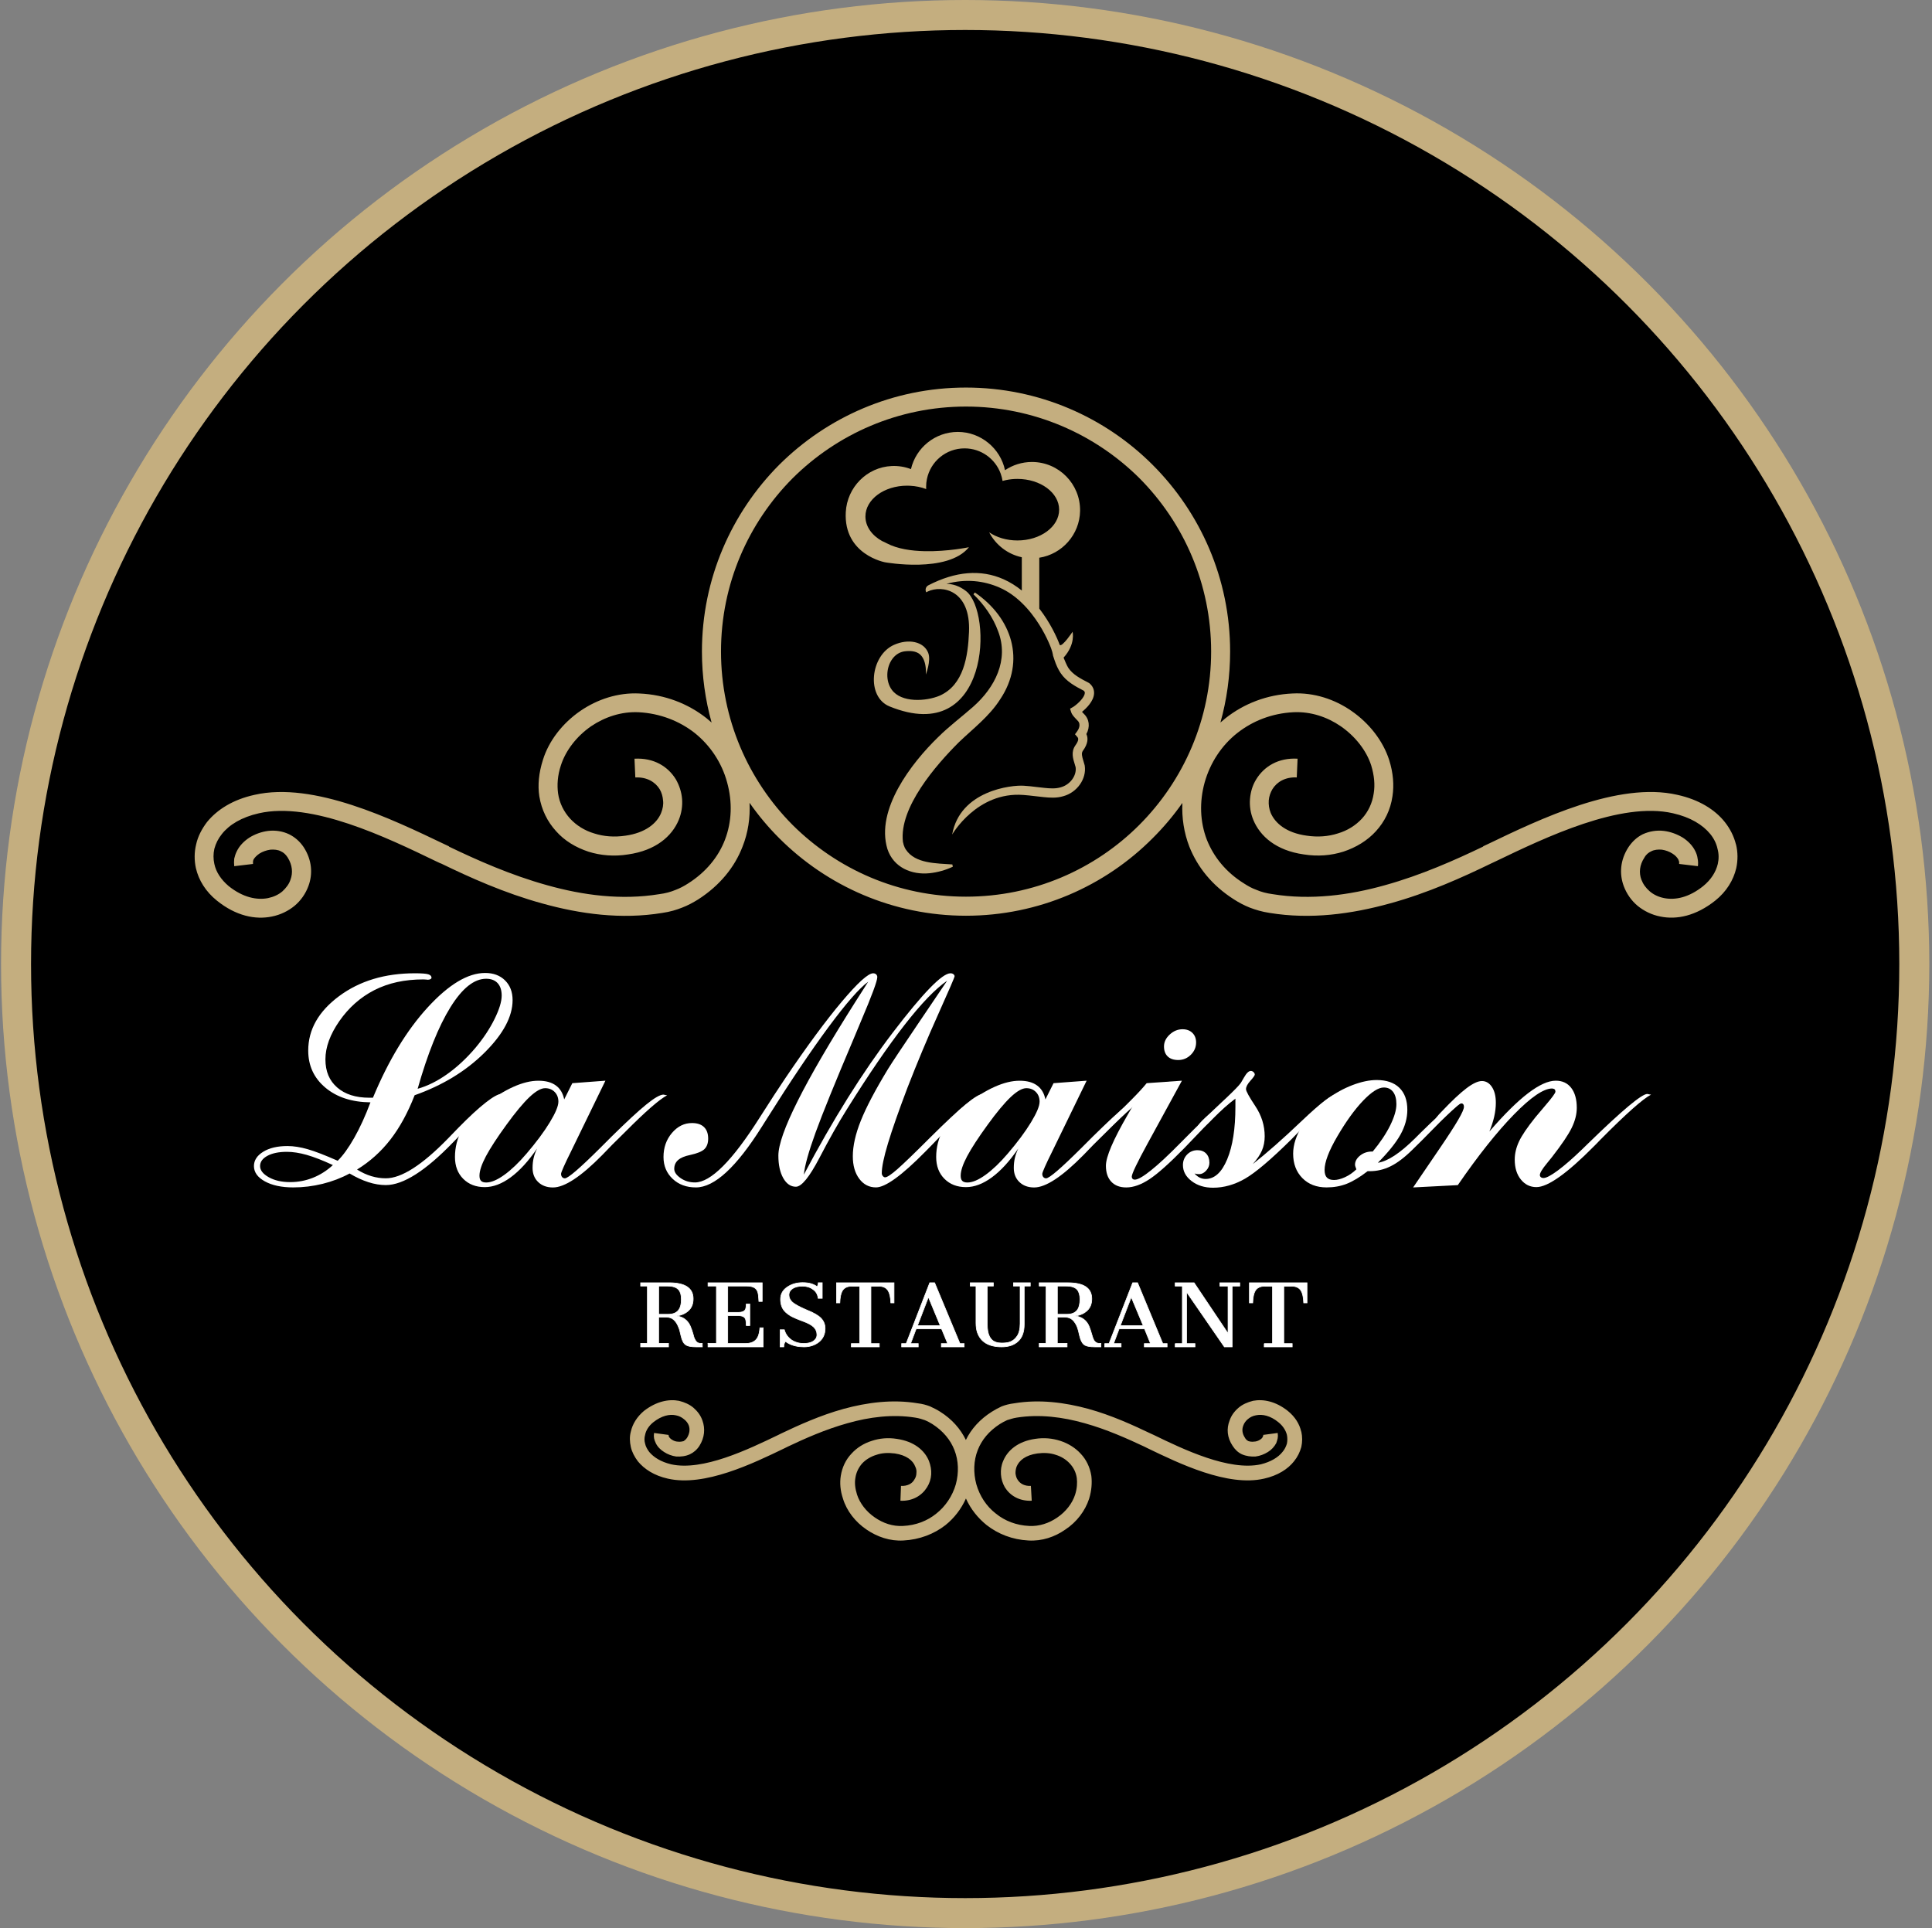 <?xml version="1.0" encoding="UTF-8"?>
<svg id="Layer_2" data-name="Layer 2" xmlns="http://www.w3.org/2000/svg" xmlns:xlink="http://www.w3.org/1999/xlink" viewBox="0 0 1159.52 1157.26">
  <rect x="0" y="0" width="1159.52" height="1157.26" fill="#808080" stroke="none"/>
  <defs>
    <style>
      .cls-1, .cls-2 {
        fill: none;
      }

      .cls-3 {
        clip-path: url(#clippath);
      }

      .cls-4 {
        fill: #fff;
      }

      .cls-5 {
        fill: #c4ae7f;
      }

      .cls-2 {
        stroke: #fff;
        stroke-width: .38px;
      }

      .cls-2, .cls-6 {
        stroke-miterlimit: 10;
      }

      .cls-6 {
        stroke: #c4ae7f;
        stroke-width: 18px;
      }
    </style>
    <clipPath id="clippath">
      <rect class="cls-1" y="165.8" width="1159.52" height="825.65"/>
    </clipPath>
  </defs>
  <g id="Layer_1-2" data-name="Layer 1">
    <circle class="cls-6" cx="579.26" cy="578.63" r="569.63"/>
    <g class="cls-3">
      <path class="cls-4" d="M223.82,658.87c9.33-22.45,20.31-40.54,32.92-54.28,12.61-13.74,24.08-20.61,34.41-20.61,4.97,0,8.95,1.49,11.97,4.47,3.01,2.98,4.52,6.92,4.52,11.82,0,9.87-5.6,20.36-16.78,31.48-11.19,11.12-25.19,19.66-42.01,25.62-4.1,10.53-8.95,19.4-14.55,26.62-5.6,7.22-12.26,13.21-20.01,17.98,2.85,1.79,5.71,3.11,8.59,3.97,2.88,.86,5.78,1.29,8.69,1.29,9.4,0,21.88-8.01,37.44-24.03,2.65-2.78,4.7-4.9,6.16-6.36,6.36-6.49,11.77-11.49,16.24-15,4.47-3.51,7.63-5.26,9.48-5.26,.59,0,1.06,.02,1.39,.05,.33,.04,.66,.08,1,.15-3.91,2.12-11.32,8.67-22.25,19.66-2.12,2.18-3.77,3.84-4.97,4.96-.93,1-2.32,2.42-4.17,4.27-16.48,17.08-29.93,25.62-40.32,25.62-3.38,0-6.87-.58-10.48-1.74-3.61-1.16-7.37-2.9-11.27-5.21-5.03,2.72-10.44,4.78-16.24,6.21-5.79,1.42-11.64,2.14-17.53,2.14-7.02,0-12.71-1.21-17.08-3.62-4.37-2.42-6.56-5.48-6.56-9.19,0-3.44,1.85-6.3,5.56-8.59,3.71-2.29,8.57-3.43,14.6-3.43,3.64,0,7.66,.63,12.07,1.89,4.4,1.26,10.41,3.58,18.03,6.95,3.18-3.11,6.49-7.7,9.93-13.76,3.44-6.06,6.69-13.16,9.73-21.3-11.19-.13-20.21-3.08-27.06-8.84s-10.28-13.17-10.28-22.25c0-12.58,6.16-23.45,18.47-32.62,12.32-9.17,27.51-13.76,45.58-13.76,3.97,0,6.62,.2,7.95,.6,1.32,.4,1.99,1.09,1.99,2.08,0,.33-.22,.61-.65,.85-.43,.23-.94,.35-1.54,.35-.07,0-.38-.03-.94-.1-.56-.07-1.14-.1-1.74-.1-5.63,0-10.88,.53-15.74,1.59-4.87,1.06-9.45,2.68-13.76,4.87-8.34,4.3-15.31,10.48-20.91,18.52-5.59,8.04-8.39,15.71-8.39,22.99s2.35,12.78,7.05,16.88c4.7,4.1,11.12,6.16,19.27,6.16h2.18Zm-24.03,40.42c-6.16-2.85-11.39-4.88-15.69-6.11-4.31-1.22-8.28-1.84-11.92-1.84-4.84,0-8.72,.8-11.67,2.38-2.95,1.59-4.42,3.64-4.42,6.16s1.74,4.75,5.21,6.7c3.48,1.96,7.76,2.93,12.86,2.93,4.77,0,9.33-.88,13.71-2.63,4.37-1.75,8.34-4.29,11.92-7.6m50.85-45.78c5.89-1.66,11.8-4.58,17.73-8.79,5.92-4.2,11.57-9.45,16.93-15.74,4.77-5.69,8.59-11.45,11.47-17.28,2.88-5.82,4.32-10.53,4.32-14.1,0-3.25-.81-5.74-2.43-7.5-1.62-1.75-3.92-2.63-6.9-2.63-7.22,0-14.37,5.71-21.45,17.13-7.08,11.42-13.64,27.73-19.66,48.91"/>
      <path class="cls-4" d="M338.62,659.86l4.87-9.73,19.86-1.49-20.86,42.9c-1.72,3.44-3.11,6.35-4.17,8.74-1.06,2.38-1.59,3.81-1.59,4.27,0,.8,.21,1.44,.64,1.94,.43,.5,.98,.75,1.64,.75,1.92,0,8.9-5.99,20.96-17.98,3.04-2.98,5.39-5.33,7.05-7.05,9.14-9,16.12-15.46,20.95-19.36,4.83-3.91,8.24-5.86,10.23-5.86,.13,0,.63,.1,1.49,.3,.33,.07,.56,.1,.7,.1-4.7,2.52-13.04,9.8-25.03,21.85-3.38,3.38-6.02,5.99-7.94,7.85-1.39,1.46-3.38,3.51-5.96,6.16-12.78,12.98-22.65,19.47-29.6,19.47-3.64,0-6.59-1.08-8.84-3.23-2.25-2.15-3.38-4.98-3.38-8.49,0-2.12,.21-4.1,.64-5.96,.43-1.85,1.11-3.74,2.04-5.66-5.23,7.62-10.51,13.38-15.84,17.28-5.33,3.91-10.51,5.86-15.54,5.86-5.3,0-9.6-1.66-12.91-4.97-3.31-3.31-4.97-7.68-4.97-13.11,0-5.96,1.45-11.51,4.37-16.63,2.91-5.13,7.41-10.08,13.51-14.85,6.09-4.7,11.85-8.26,17.28-10.68,5.43-2.42,10.39-3.62,14.9-3.62s7.86,.94,10.48,2.83c2.61,1.89,4.28,4.69,5.02,8.39m-3.48,1.39c0-2.38-.74-4.34-2.23-5.86-1.49-1.52-3.4-2.28-5.71-2.28-2.52,0-5.66,1.79-9.44,5.36-3.77,3.58-8.38,9.11-13.8,16.59-5.63,7.75-9.73,14.05-12.32,18.92-2.58,4.87-3.87,8.76-3.87,11.67,0,1.39,.31,2.42,.94,3.08,.63,.66,1.67,.99,3.13,.99,2.98,0,6.59-1.52,10.82-4.57,4.24-3.05,8.67-7.28,13.31-12.71,5.89-6.88,10.56-13.16,14-18.82,3.44-5.66,5.16-9.78,5.16-12.36"/>
      <path class="cls-4" d="M521.06,589.25c-5.3,3.84-13.26,12.95-23.89,27.31-10.62,14.37-22.89,32.61-36.79,54.72-.67,1.13-1.69,2.75-3.08,4.87-15.3,24.37-28.5,36.55-39.63,36.55-5.7,0-10.36-1.72-14-5.17-3.64-3.44-5.46-7.81-5.46-13.11,0-5.63,1.69-10.43,5.06-14.4,3.38-3.97,7.38-5.96,12.02-5.96,3.18,0,5.59,.81,7.25,2.43,1.66,1.63,2.48,3.92,2.48,6.9,0,2.72-.73,4.8-2.19,6.26s-4.34,2.65-8.64,3.58c-3.25,.66-5.64,1.67-7.2,3.03-1.55,1.36-2.33,3.13-2.33,5.31,0,1.92,1.26,3.76,3.77,5.51,2.51,1.76,5.39,2.63,8.64,2.63,9.47,0,22.45-13.01,38.93-39.03,6.36-10,11.49-17.88,15.39-23.64,12.98-19.2,24.25-34.48,33.82-45.83,9.57-11.35,15.84-17.03,18.82-17.03,.73,0,1.32,.22,1.79,.64,.46,.43,.7,.98,.7,1.64,0,2.32-3.25,11.09-9.73,26.32-1.85,4.37-3.28,7.78-4.27,10.23-11.19,26.35-18.87,45.27-23.04,56.76-4.17,11.49-6.52,19.91-7.05,25.27,17.48-33.1,35.27-61.52,53.38-85.26,18.11-23.74,29.65-35.6,34.61-35.6,.73,0,1.32,.18,1.79,.55,.46,.37,.7,.78,.7,1.24,0,.6-3.28,8.19-9.83,22.79-6.56,14.6-12.71,29.32-18.47,44.15-5.3,13.97-9.19,25.08-11.67,33.32-2.48,8.24-3.73,14.22-3.73,17.93,0,.66,.22,1.24,.65,1.74,.43,.5,.88,.74,1.34,.74,1.19,0,3.64-1.62,7.35-4.87,3.71-3.25,10.33-9.63,19.86-19.17,9.2-9.14,16.29-15.76,21.25-19.86,4.97-4.1,8.41-6.16,10.33-6.16,.13,0,.63,.1,1.49,.3,.33,.07,.56,.1,.69,.1-4.9,2.58-13.87,10.59-26.91,24.03-4.11,4.31-7.32,7.62-9.63,9.93l-.4,.4c-14.04,14.24-23.87,21.35-29.5,21.35-4.11,0-7.45-1.72-10.03-5.17-2.58-3.44-3.87-7.94-3.87-13.51,0-6.22,1.6-13.36,4.82-21.4,3.21-8.04,8.66-18.39,16.34-31.04,2.45-3.97,8.48-13.04,18.07-27.21,7.22-10.66,13.01-19.23,17.38-25.72-7.09,4.9-15.63,13.77-25.62,26.62-10,12.84-21.45,29.59-34.36,50.25-5.16,8.21-10.73,18.04-16.68,29.5-6.03,11.52-10.73,17.28-14.1,17.28-3.11,0-5.64-1.72-7.6-5.17-1.95-3.44-2.93-7.94-2.93-13.51,0-12.91,15.52-43.86,46.58-92.86l7.35-11.52Z"/>
      <path class="cls-4" d="M627.43,659.86l4.87-9.73,19.86-1.49-20.86,42.9c-1.72,3.44-3.11,6.35-4.17,8.74-1.06,2.38-1.59,3.81-1.59,4.27,0,.8,.21,1.44,.64,1.94,.43,.5,.98,.75,1.64,.75,1.92,0,8.9-5.99,20.96-17.98,3.04-2.98,5.39-5.33,7.05-7.05,9.14-9,16.12-15.46,20.95-19.36,4.83-3.91,8.24-5.86,10.23-5.86,.13,0,.63,.1,1.49,.3,.33,.07,.56,.1,.7,.1-4.7,2.52-13.05,9.8-25.03,21.85-3.38,3.38-6.02,5.99-7.94,7.85-1.39,1.46-3.38,3.51-5.96,6.16-12.78,12.98-22.65,19.47-29.6,19.47-3.64,0-6.59-1.08-8.84-3.23-2.25-2.15-3.38-4.98-3.38-8.49,0-2.12,.21-4.1,.64-5.96,.43-1.85,1.11-3.74,2.04-5.66-5.23,7.62-10.51,13.38-15.84,17.28-5.33,3.91-10.51,5.86-15.54,5.86-5.3,0-9.6-1.66-12.91-4.97-3.31-3.31-4.97-7.68-4.97-13.11,0-5.96,1.45-11.51,4.37-16.63,2.91-5.13,7.41-10.08,13.51-14.85,6.09-4.7,11.85-8.26,17.28-10.68,5.43-2.42,10.39-3.62,14.9-3.62s7.86,.94,10.48,2.83c2.61,1.89,4.28,4.69,5.01,8.39m-3.48,1.39c0-2.38-.74-4.34-2.23-5.86-1.49-1.52-3.4-2.28-5.71-2.28-2.52,0-5.66,1.79-9.44,5.36-3.77,3.58-8.38,9.11-13.8,16.59-5.63,7.75-9.73,14.05-12.32,18.92-2.58,4.87-3.87,8.76-3.87,11.67,0,1.39,.31,2.42,.94,3.08,.63,.66,1.67,.99,3.13,.99,2.98,0,6.59-1.52,10.82-4.57,4.24-3.05,8.67-7.28,13.31-12.71,5.89-6.88,10.56-13.16,14-18.82,3.44-5.66,5.16-9.78,5.16-12.36"/>
      <path class="cls-4" d="M680.06,663.53l-6.06,5.86c-.93,.86-2.12,2.02-3.58,3.48-2.85,2.85-4.57,4.27-5.16,4.27s-1.06-.08-1.39-.25c-.33-.17-.5-.41-.5-.75,0-.79,1.26-2.28,3.77-4.47,1.79-1.66,3.25-3.01,4.37-4.07l6.55-6.55c.2-.2,.56-.56,1.09-1.09,3.77-3.77,6.78-7.05,9.04-9.83l21.15-1.49-20.56,37.64c-3.11,5.69-5.48,10.23-7.1,13.61-1.62,3.38-2.44,5.5-2.44,6.36,0,.53,.17,.96,.5,1.29,.33,.33,.76,.5,1.29,.5,1.85,0,5.12-1.87,9.78-5.61,4.67-3.74,10.51-9.19,17.53-16.34,12.18-12.32,20.49-20.31,24.93-23.98,4.43-3.67,7.65-5.51,9.63-5.51,.13,0,.63,.1,1.49,.3,.33,.07,.59,.1,.79,.1-5.23,2.78-13.67,10.33-25.33,22.64-3.84,4.04-6.82,7.15-8.94,9.33-9,9.2-16.01,15.46-21.01,18.77-5,3.31-9.65,4.97-13.95,4.97-3.84,0-6.84-1.14-8.99-3.43-2.15-2.29-3.23-5.48-3.23-9.59,0-5.36,4.34-15.52,13.01-30.49,1.46-2.45,2.55-4.34,3.28-5.66m18.57-35.45c0-2.65,1.14-5.03,3.43-7.15,2.29-2.12,4.85-3.18,7.7-3.18,2.45,0,4.42,.73,5.91,2.18,1.49,1.46,2.23,3.38,2.23,5.76,0,2.85-1.06,5.31-3.18,7.4-2.12,2.09-4.64,3.13-7.55,3.13-2.72,0-4.82-.71-6.31-2.14-1.49-1.42-2.23-3.43-2.23-6.01"/>
      <path class="cls-4" d="M741.44,659.27c-4.17,2.92-8.48,6.72-12.91,11.42-4.44,4.7-7.12,7.05-8.04,7.05-.46,0-.85-.15-1.14-.45s-.45-.68-.45-1.14c0-.79,1.52-2.62,4.57-5.46,1.39-1.26,2.52-2.29,3.38-3.08l6.06-5.76c.73-.66,1.72-1.59,2.98-2.78,4.83-4.57,7.78-7.61,8.84-9.14,.46-.73,1.06-1.75,1.79-3.08,1.52-2.71,2.91-4.07,4.17-4.07,.59,0,1.14,.23,1.64,.7s.74,.96,.74,1.49-.88,1.77-2.63,3.72c-1.76,1.96-2.63,3.63-2.63,5.02,0,1.19,1.87,4.6,5.61,10.23,3.74,5.63,5.61,11.65,5.61,18.07,0,3.11-.55,5.94-1.64,8.49-1.09,2.55-2.93,5.28-5.51,8.19,8.34-6.56,18.16-15.21,29.45-25.97,11.29-10.76,18.36-16.14,21.2-16.14,1.46,0,2.55-.26,3.28-.8-.13,0-.28,.1-.45,.3-.17,.2-.38,.5-.65,.89-5.23,2.92-12.51,9.2-21.85,18.87-3.38,3.51-5.99,6.19-7.85,8.04-12.25,12.12-21.52,19.98-27.81,23.59-6.29,3.61-12.68,5.41-19.17,5.41-5.1,0-9.39-1.33-12.86-3.97-3.47-2.65-5.21-5.86-5.21-9.63,0-2.51,.85-4.63,2.53-6.35,1.69-1.72,3.76-2.58,6.21-2.58,2.18,0,3.92,.68,5.21,2.03,1.29,1.36,1.94,3.2,1.94,5.51,0,1.72-.64,3.29-1.94,4.72-1.29,1.42-2.7,2.13-4.22,2.13-.59,0-1.11-.03-1.54-.1-.43-.07-.85-.16-1.24-.3,.99,1.13,2.03,1.95,3.13,2.48,1.09,.53,2.27,.8,3.53,.8,5.36,0,9.68-3.94,12.96-11.82,3.28-7.88,4.92-18.37,4.92-31.48v-5.06Z"/>
      <path class="cls-4" d="M826.94,697.9c5.89-.86,13.34-5.76,22.35-14.7,1.46-1.45,2.52-2.51,3.18-3.18,8.47-8.34,14.98-14.33,19.51-17.98,4.54-3.64,7.73-5.46,9.58-5.46,.2,0,.73,.1,1.59,.3,.33,.07,.56,.1,.7,.1-4.97,2.65-12.81,9.47-23.54,20.46-5.36,5.5-9.6,9.73-12.71,12.71-4.63,4.57-8.96,7.85-12.96,9.83-4.01,1.99-8.23,2.98-12.66,2.98h-1.19c-4.63,3.58-8.81,6.09-12.51,7.55-3.71,1.46-7.75,2.18-12.12,2.18-6.03,0-10.88-1.87-14.55-5.61-3.67-3.74-5.51-8.62-5.51-14.65,0-5.36,1.84-10.99,5.51-16.88,3.68-5.89,8.66-11.19,14.95-15.89,4.83-3.58,9.9-6.37,15.19-8.39,5.3-2.02,10.13-3.03,14.5-3.03,5.89,0,10.43,1.56,13.61,4.67,3.18,3.11,4.77,7.52,4.77,13.21,0,4.97-1.36,9.9-4.07,14.8-2.72,4.9-7.25,10.56-13.61,16.98m-12.91,3.97c-.26-.73-.46-1.31-.6-1.74-.13-.43-.2-.78-.2-1.04,0-2.05,1.01-3.89,3.03-5.51,2.02-1.62,4.42-2.43,7.2-2.43h.4c4.5-5.43,8-10.66,10.48-15.69,2.48-5.03,3.72-9.27,3.72-12.71,0-3.18-.66-5.64-1.99-7.4-1.33-1.75-3.18-2.63-5.56-2.63-3.25,0-7.4,2.65-12.46,7.94-5.06,5.3-10.25,12.48-15.54,21.55-2.52,4.31-4.4,8.13-5.66,11.47-1.26,3.34-1.89,6.17-1.89,8.49,0,2.12,.46,3.66,1.39,4.62,.92,.96,2.35,1.44,4.27,1.44s4.09-.55,6.5-1.64c2.42-1.09,4.72-2.66,6.9-4.72"/>
      <path class="cls-4" d="M893.88,679.13c8.94-10.33,16.68-17.99,23.24-22.99,6.55-5,12.08-7.5,16.59-7.5,3.97,0,7.07,1.44,9.29,4.32,2.22,2.88,3.33,6.87,3.33,11.97,0,3.77-.99,7.73-2.98,11.87-1.99,4.14-5.99,10.08-12.02,17.83-.8,.99-1.79,2.22-2.98,3.68-2.78,3.38-4.17,5.69-4.17,6.95,0,.53,.2,.96,.59,1.29,.4,.33,.93,.5,1.59,.5,1.65,0,4.52-1.51,8.59-4.52,4.07-3.01,8.95-7.26,14.65-12.76l3.87-3.77c20.13-19.6,31.85-29.4,35.16-29.4,.2,0,.7,.1,1.49,.3,.33,.07,.6,.1,.8,.1-4.97,2.58-15.1,11.59-30.39,27.01l-2.58,2.68-1.09,1.09c-16.29,16.49-27.88,24.73-34.76,24.73-3.77,0-6.89-1.52-9.34-4.57-2.45-3.04-3.67-7.02-3.67-11.92,0-3.58,.85-7.18,2.53-10.82,1.69-3.64,4.98-8.51,9.88-14.6,1.52-1.79,3.48-4.1,5.86-6.95,4.1-4.77,6.16-7.58,6.16-8.44,0-.59-.15-1.04-.45-1.34-.3-.3-.81-.48-1.54-.55-5.1,0-12.73,5.2-22.89,15.59-10.16,10.4-21.4,24.53-33.72,42.41l-26.81,1.39,15.89-23.34c5.1-7.48,8.81-13.21,11.12-17.18,2.32-3.97,3.48-6.59,3.48-7.85,0-.66-.12-1.16-.35-1.49-.23-.33-.58-.53-1.04-.59-1.19,0-3.68,1.87-7.45,5.61-3.77,3.74-6.26,5.61-7.45,5.61-.26,0-.5-.07-.7-.2-.2-.13-.3-.26-.3-.4,0-.66,.31-1.44,.94-2.33,.63-.89,1.67-2.07,3.13-3.53,5.96-6.29,10.86-10.89,14.7-13.8,3.84-2.91,6.95-4.37,9.33-4.37s4.45,1.19,6.01,3.58c1.56,2.38,2.33,5.53,2.33,9.43,0,2.72-.33,5.51-.99,8.39-.66,2.88-1.62,5.84-2.88,8.89"/>
      <path class="cls-4" d="M401.55,769.92c9.63,0,14.47,3.19,14.47,9.63,0,2.92-.86,5.24-2.66,6.97-1.79,1.73-4.18,2.86-7.17,3.32,3.98,.66,6.64,2.72,8.1,6.11,.6,1.39,1.13,2.86,1.59,4.51,.4,1.66,.8,2.86,1.2,3.52,.73,1.53,1.86,2.32,3.38,2.32h1l.06,2.12h-3.52c-3.32,0-5.51-.46-6.64-1.39-1.2-.86-2.06-2.66-2.66-5.31-.53-2.46-.99-4.12-1.39-4.98-.73-1.93-1.66-3.45-2.85-4.51-1.13-1.13-2.65-1.66-4.51-1.66h-4.65v15.73h5.91v2.12h-16.73v-2.12h4.05v-34.39h-4.05v-1.99h17.06Zm-.46,18.92c3.05,0,5.24-1,6.44-2.92,.93-1.39,1.39-3.45,1.39-6.04s-.53-4.45-1.59-5.71c-1.33-1.53-3.52-2.26-6.63-2.26h-5.38v16.93h5.78Zm23.83,17.52h5.04v-34.45h-5.04v-1.99h32.53v11.22h-1.99c-.07-1.46-.2-2.79-.33-3.92-.13-1.13-.46-2.12-.93-2.92-.99-1.59-2.98-2.39-5.97-2.39h-11.48v15.8h6.3c1.39,0,2.52-.27,3.25-.67,.8-.46,1.26-1.19,1.39-2.32,.07-.33,.07-.66,.13-1,0-.4,0-.73,.07-1.06h2.12v12.95h-2.12c-.07-.4-.07-.86-.07-1.39-.07-.53-.07-.93-.13-1.33-.13-1.19-.6-2.06-1.39-2.52-.8-.46-1.86-.73-3.25-.73h-6.3v16.73h10.75c4.45,0,7.1-1.92,8.03-5.91,.26-1.13,.46-2.32,.53-3.52h1.99v11.48h-33.13v-2.06Zm46.53-1.26c-.73,.86-1.06,1.99-1.06,3.32h-2.19v-10.29h2.52c.66,2.46,2.06,4.45,4.11,5.97,2.06,1.46,4.58,2.26,7.5,2.26,3.65,0,6.11-1,7.37-2.99,.4-.66,.6-1.39,.6-2.26,0-1.79-.66-3.32-1.93-4.58-1.26-1.26-3.52-2.46-6.64-3.59-3.12-1.13-5.51-2.19-7.1-3.05-1.6-1-2.86-1.93-3.78-2.99-1.6-1.79-2.39-4.18-2.39-7.1s1.26-5.38,3.85-7.17c2.59-1.86,5.77-2.79,9.42-2.79,2.12,0,3.92,.27,5.38,.73,1.46,.53,2.59,1.06,3.32,1.79,.4-.8,.66-1.59,.66-2.45h2.39v9.36h-2.45c-.27-2.32-1.26-4.12-3.12-5.38-1.79-1.33-3.92-1.93-6.31-1.93s-4.31,.47-5.84,1.39c-1.46,1-2.26,2.26-2.26,3.92s.73,3.12,2.12,4.38c1.4,1.19,4.25,2.79,8.63,4.65,4.05,1.59,6.9,3.25,8.5,4.91,1.59,1.66,2.45,3.72,2.45,6.17,0,3.39-1.26,6.11-3.72,8.1-2.45,1.93-5.51,2.92-8.96,2.92s-6.57-.66-9.23-2.06c-.73-.4-1.39-.8-1.86-1.26m39.5,1.33h4.98v-34.45h-4.65c-2.79,0-4.71,1-5.78,2.86-.86,1.46-1.33,3.85-1.46,7.17h-1.99v-12.08h34.52v12.08h-1.93c-.13-3.32-.66-5.71-1.53-7.17-1.06-1.86-2.99-2.86-5.78-2.86h-4.64v34.45h5.04v1.99h-16.79v-1.99Zm30.2,0h2.72l14.14-36.51h2.92l15.2,36.51h2.52v1.99h-13.68v-1.99h3.79l-3.65-8.83h-15.27l-3.32,8.83h4.58v1.99h-9.96v-1.99Zm23.16-10.76l-7.1-17.13-6.57,17.13h13.67Zm21.44-23.76h-3.45v-1.99h13.88v1.99h-3.65v22.97c0,6.04,1.72,9.56,5.11,10.69,1.13,.4,2.26,.53,3.32,.53,1.13,0,2.06,0,2.86-.13,.8-.07,1.59-.26,2.39-.53,1.73-.67,3.19-1.86,4.31-3.59,1.13-1.73,1.73-4.18,1.73-7.37v-22.57h-3.98v-1.99h10.09v1.99h-3.65v22.9c0,4.58-1.19,7.97-3.65,10.22-2.39,2.26-5.71,3.38-9.82,3.38-7.77,0-12.68-2.92-14.67-8.7-.53-1.59-.8-3.45-.8-5.64v-22.17Zm55.1-1.99c9.62,0,14.4,3.19,14.4,9.63,0,2.92-.86,5.24-2.66,6.97-1.79,1.73-4.12,2.86-7.1,3.32,3.92,.66,6.64,2.72,8.1,6.11,.6,1.39,1.06,2.86,1.53,4.51,.46,1.66,.86,2.86,1.19,3.52,.73,1.53,1.92,2.32,3.38,2.32h1.06v2.12h-3.52c-3.32,0-5.51-.46-6.64-1.39-1.13-.86-2.06-2.66-2.66-5.31-.53-2.46-.99-4.12-1.32-4.98-.73-1.93-1.73-3.45-2.86-4.51-1.19-1.13-2.72-1.66-4.58-1.66h-4.58v15.73h5.84v2.12h-16.72v-2.12h4.05l.07-34.39h-4.12v-1.99h17.13Zm-.47,18.92c3.05,0,5.18-1,6.44-2.92,.86-1.39,1.33-3.45,1.33-6.04s-.53-4.45-1.59-5.71c-1.26-1.53-3.52-2.26-6.64-2.26h-5.31v16.93h5.78Zm22.57,17.59h2.65l14.21-36.51h2.92l15.14,36.51h2.59v1.99h-13.67v-1.99h3.71l-3.58-8.83h-15.27l-3.32,8.83h4.52v1.99h-9.89v-1.99Zm23.17-10.76l-7.17-17.13-6.57,17.13h13.74Zm19.18,10.76h4.31v-34.52h-4.31v-1.99h11.35l20.38,30.4v-28.41h-4.91v-1.99h11.95v1.99h-4.58v36.51h-4.65l-22.7-32.93v30.94h5.05v1.99h-11.88v-1.99Zm53.44,0h4.98v-34.45h-4.65c-2.79,0-4.71,1-5.77,2.86-.86,1.46-1.33,3.85-1.46,7.17h-1.99v-12.08h34.58v12.08h-1.99c-.13-3.32-.66-5.71-1.52-7.17-1.06-1.86-2.99-2.86-5.71-2.86h-4.71v34.45h5.04v1.99h-16.79v-1.99Z"/>
      <path class="cls-2" d="M401.55,769.92c9.63,0,14.47,3.19,14.47,9.63,0,2.92-.86,5.24-2.66,6.97-1.79,1.73-4.18,2.86-7.17,3.32,3.98,.66,6.64,2.72,8.1,6.11,.6,1.39,1.13,2.86,1.59,4.51,.4,1.66,.8,2.86,1.2,3.52,.73,1.53,1.86,2.32,3.38,2.32h1l.06,2.12h-3.52c-3.32,0-5.51-.46-6.64-1.39-1.2-.86-2.06-2.66-2.66-5.31-.53-2.46-.99-4.12-1.39-4.98-.73-1.93-1.66-3.45-2.85-4.51-1.13-1.13-2.65-1.66-4.51-1.66h-4.65v15.73h5.91v2.12h-16.73v-2.12h4.05v-34.39h-4.05v-1.99h17.06Zm-.46,18.92c3.05,0,5.24-1,6.44-2.92,.93-1.39,1.39-3.45,1.39-6.04s-.53-4.45-1.59-5.71c-1.33-1.53-3.52-2.26-6.63-2.26h-5.38v16.93h5.78Zm23.83,17.52h5.04v-34.45h-5.04v-1.99h32.53v11.22h-1.99c-.07-1.46-.2-2.79-.33-3.92-.13-1.13-.46-2.12-.93-2.92-.99-1.59-2.98-2.39-5.97-2.39h-11.48v15.8h6.3c1.39,0,2.52-.27,3.25-.67,.8-.46,1.26-1.19,1.39-2.32,.07-.33,.07-.66,.13-1,0-.4,0-.73,.07-1.06h2.12v12.95h-2.12c-.07-.4-.07-.86-.07-1.39-.07-.53-.07-.93-.13-1.33-.13-1.19-.6-2.06-1.39-2.52-.8-.46-1.86-.73-3.25-.73h-6.3v16.73h10.75c4.45,0,7.1-1.92,8.03-5.91,.26-1.13,.46-2.32,.53-3.52h1.99v11.48h-33.13v-2.06Zm46.53-1.26c-.73,.86-1.06,1.99-1.06,3.32h-2.19v-10.29h2.52c.66,2.46,2.06,4.45,4.11,5.97,2.06,1.46,4.58,2.26,7.5,2.26,3.65,0,6.11-1,7.37-2.99,.4-.66,.6-1.39,.6-2.26,0-1.79-.66-3.32-1.93-4.58-1.26-1.26-3.52-2.46-6.64-3.59-3.12-1.13-5.51-2.19-7.1-3.05-1.6-1-2.86-1.93-3.78-2.99-1.6-1.79-2.39-4.18-2.39-7.1s1.26-5.38,3.85-7.17c2.59-1.86,5.77-2.79,9.42-2.79,2.12,0,3.92,.27,5.38,.73,1.46,.53,2.59,1.06,3.32,1.79,.4-.8,.66-1.59,.66-2.45h2.39v9.36h-2.45c-.27-2.32-1.26-4.12-3.12-5.38-1.79-1.33-3.92-1.93-6.31-1.93s-4.31,.47-5.84,1.39c-1.46,1-2.26,2.26-2.26,3.92s.73,3.12,2.12,4.38c1.4,1.19,4.25,2.79,8.63,4.65,4.05,1.59,6.9,3.25,8.5,4.91,1.59,1.66,2.45,3.72,2.45,6.17,0,3.39-1.26,6.11-3.72,8.1-2.45,1.93-5.51,2.92-8.96,2.92s-6.57-.66-9.23-2.06c-.73-.4-1.39-.8-1.86-1.26Zm39.5,1.33h4.98v-34.45h-4.65c-2.79,0-4.71,1-5.78,2.86-.86,1.46-1.33,3.85-1.46,7.17h-1.99v-12.08h34.52v12.08h-1.93c-.13-3.32-.66-5.71-1.53-7.17-1.06-1.86-2.99-2.86-5.78-2.86h-4.64v34.45h5.04v1.99h-16.79v-1.99Zm30.2,0h2.72l14.14-36.51h2.92l15.2,36.51h2.52v1.99h-13.68v-1.99h3.79l-3.65-8.83h-15.27l-3.32,8.83h4.58v1.99h-9.96v-1.99Zm23.16-10.76l-7.1-17.13-6.57,17.13h13.67Zm21.44-23.76h-3.45v-1.99h13.88v1.99h-3.65v22.97c0,6.04,1.72,9.56,5.11,10.69,1.13,.4,2.26,.53,3.32,.53,1.13,0,2.06,0,2.86-.13,.8-.07,1.59-.26,2.39-.53,1.73-.67,3.19-1.86,4.31-3.59,1.13-1.73,1.73-4.18,1.73-7.37v-22.57h-3.98v-1.99h10.09v1.99h-3.65v22.9c0,4.58-1.19,7.97-3.65,10.22-2.39,2.26-5.71,3.38-9.82,3.38-7.77,0-12.68-2.92-14.67-8.7-.53-1.59-.8-3.45-.8-5.64v-22.17Zm55.1-1.99c9.62,0,14.4,3.19,14.4,9.63,0,2.92-.86,5.24-2.66,6.97-1.79,1.73-4.12,2.86-7.1,3.32,3.92,.66,6.64,2.72,8.1,6.11,.6,1.39,1.06,2.86,1.53,4.51,.46,1.66,.86,2.86,1.19,3.52,.73,1.53,1.92,2.32,3.38,2.32h1.06v2.12h-3.52c-3.32,0-5.51-.46-6.64-1.39-1.13-.86-2.06-2.66-2.66-5.31-.53-2.46-.99-4.12-1.32-4.98-.73-1.93-1.73-3.45-2.86-4.51-1.19-1.13-2.72-1.66-4.58-1.66h-4.58v15.73h5.84v2.12h-16.72v-2.12h4.05l.07-34.39h-4.12v-1.99h17.13Zm-.47,18.92c3.05,0,5.18-1,6.44-2.92,.86-1.39,1.33-3.45,1.33-6.04s-.53-4.45-1.59-5.71c-1.26-1.53-3.52-2.26-6.64-2.26h-5.31v16.93h5.78Zm22.57,17.59h2.65l14.21-36.51h2.92l15.14,36.51h2.59v1.99h-13.67v-1.99h3.71l-3.58-8.83h-15.27l-3.32,8.83h4.52v1.99h-9.89v-1.99Zm23.17-10.76l-7.17-17.13-6.57,17.13h13.74Zm19.18,10.76h4.31v-34.52h-4.31v-1.99h11.35l20.38,30.4v-28.41h-4.91v-1.99h11.95v1.99h-4.58v36.51h-4.65l-22.7-32.93v30.94h5.05v1.99h-11.88v-1.99Zm53.44,0h4.98v-34.45h-4.65c-2.79,0-4.71,1-5.77,2.86-.86,1.46-1.33,3.85-1.46,7.17h-1.99v-12.08h34.58v12.08h-1.99c-.13-3.32-.66-5.71-1.52-7.17-1.06-1.86-2.99-2.86-5.71-2.86h-4.71v34.45h5.04v1.99h-16.79v-1.99Z"/>
      <path class="cls-5" d="M1041.84,506.77c-1.18-4.7-3.37-9.24-6.72-13.44-5.88-7.39-15.46-13.44-28.56-16.29-35.28-8.06-82.48,14.61-113.56,29.57l-2.86,1.34v.17c-16.8,8.06-37.13,17.14-58.96,23.19-21.51,6.05-44.69,9.07-67.37,5.37-3.7-.5-6.89-1.35-9.58-2.52-2.86-1.01-5.21-2.35-7.55-3.86-11.09-6.89-18.31-16.13-22.34-26.21-4.2-10.92-4.54-22.85-1.35-34.44,3.36-11.93,10.25-22.35,19.66-29.74,9.24-7.23,20.66-11.76,33.6-12.43,10.41-.5,20.32,2.86,28.39,8.4,8.74,6.05,15.46,14.61,18.31,23.52,1.85,6.05,2.35,11.76,1.51,16.8-.84,5.88-3.36,11.09-7.05,15.12-3.7,4.03-8.74,7.23-14.45,8.9-5.71,1.85-12.09,2.35-18.81,1.34-12.1-1.68-18.81-7.39-21.5-13.61-1.01-2.52-1.35-5.04-1.18-7.56,.17-2.35,1.01-4.7,2.19-6.72,2.69-4.37,7.73-7.39,14.61-7.05l.5-11.25c-11.59-.67-20.16,4.7-24.86,12.43-2.19,3.53-3.36,7.56-3.7,11.76-.34,4.2,.33,8.57,2.01,12.6,4.04,9.74,13.61,18.31,30.24,20.66,8.4,1.34,16.47,.67,23.86-1.68,7.56-2.52,14.28-6.55,19.48-12.26,5.21-5.71,8.74-12.77,9.92-21,1-6.55,.5-13.94-2.02-21.84-3.7-11.42-11.93-22.01-22.68-29.4-9.92-6.89-22.35-11.09-35.28-10.41-15.29,.67-29.06,6.05-40.15,14.78-1.07,.85-2.11,1.74-3.12,2.65,3.78-13.56,5.81-27.85,5.81-42.63,0-43.68-17.81-83.33-46.53-112.05-28.55-28.56-68.21-46.37-112.05-46.37s-83.33,17.81-112.06,46.37c-28.56,28.73-46.36,68.37-46.36,112.05,0,14.78,2.03,29.08,5.8,42.65-1.01-.92-2.05-1.81-3.11-2.66-11.09-8.73-24.87-14.11-40.15-14.78-12.94-.68-25.37,3.53-35.44,10.41-10.76,7.4-18.99,17.98-22.52,29.4-2.52,7.9-3.19,15.29-2.18,21.84,1.34,8.23,4.87,15.29,10.08,21,5.04,5.71,11.76,9.74,19.32,12.26,7.39,2.35,15.62,3.03,23.85,1.68,16.64-2.35,26.37-10.92,30.41-20.66,1.68-4.03,2.35-8.4,2.02-12.6-.33-4.2-1.68-8.23-3.7-11.76-4.7-7.73-13.27-13.1-24.86-12.43l.5,11.25c6.89-.34,11.93,2.69,14.62,7.05,1.18,2.02,1.85,4.37,2.02,6.72,.33,2.52-.17,5.04-1.17,7.56-2.53,6.22-9.41,11.93-21.34,13.61-6.72,1.01-13.11,.5-18.81-1.34-5.72-1.68-10.76-4.87-14.46-8.9-3.69-4.03-6.38-9.24-7.22-15.12-.67-5.04-.33-10.75,1.68-16.8,2.85-8.91,9.41-17.47,18.15-23.52,8.23-5.54,18.14-8.9,28.55-8.4,12.77,.67,24.36,5.21,33.6,12.43,9.24,7.39,16.3,17.81,19.49,29.74,3.19,11.59,2.86,23.52-1.34,34.44-3.87,10.08-11.26,19.32-22.18,26.21-2.35,1.51-4.87,2.86-7.55,3.86-2.86,1.17-5.88,2.02-9.75,2.52-22.68,3.7-45.69,.67-67.19-5.37-21.84-6.05-42.17-15.12-58.96-23.19v-.17l-2.86-1.34c-31.25-14.95-78.28-37.63-113.74-29.57-13.1,2.86-22.5,8.9-28.55,16.29-3.19,4.2-5.55,8.74-6.56,13.44-1.17,4.7-1.17,9.58-.16,14.28,1.68,7.22,5.88,14.11,12.6,19.49,11.42,9.24,23.18,11.59,32.93,9.57,5.21-1.01,9.91-3.36,13.61-6.38,3.86-3.19,6.72-7.39,8.4-11.93,2.69-7.22,2.18-15.62-2.86-23.35-2.36-3.53-5.37-6.05-8.74-7.73-3.86-1.84-8.23-2.52-12.59-2.01-4.04,.5-8.07,2.01-11.27,4.03-3.35,2.19-6.04,5.04-7.55,8.23-.68,1.34-1.18,2.86-1.52,4.37-.17,1.51-.17,3.03,0,4.54l11.26-1.34v-1.35c0-.5,.17-.84,.34-1.34,.67-1.18,2.02-2.52,3.52-3.53,1.85-1.18,4.2-2.02,6.56-2.35,2.18-.17,4.54,0,6.38,1.01,1.51,.67,2.86,1.85,4.03,3.7,2.85,4.54,3.19,9.24,1.68,13.27-.84,2.69-2.69,5.04-4.87,7.05-2.35,2.02-5.37,3.36-8.57,4.03-6.72,1.34-15.12-.34-23.69-7.22-4.54-3.86-7.56-8.4-8.57-13.27-.67-3.03-.67-6.05,0-9.08,.84-3.19,2.35-6.21,4.54-8.9,4.37-5.54,11.76-10.08,22.18-12.43,31.58-7.23,76.6,14.45,106.17,28.73l2.86,1.34h.17c17.3,8.4,38.14,17.81,60.81,24.03,22.85,6.38,47.55,9.74,72.07,5.71,4.71-.67,8.57-1.85,11.93-3.19,3.52-1.34,6.56-3.03,9.57-4.87,13.1-8.4,22.01-19.49,26.71-31.75,3.32-8.35,4.65-17.32,4.19-26.29,5.32,7.61,11.28,14.72,17.82,21.25,28.73,28.73,68.38,46.53,112.06,46.53s83.5-17.81,112.05-46.53c6.55-6.51,12.53-13.6,17.85-21.18-.42,8.95,.95,17.89,4.16,26.21,4.87,12.26,13.61,23.35,26.88,31.75,2.86,1.85,6.05,3.53,9.4,4.87,3.53,1.34,7.4,2.52,11.93,3.19,24.7,4.03,49.22,.67,72.24-5.71,22.68-6.21,43.51-15.63,60.81-24.03l2.85-1.34c29.74-14.28,74.76-35.95,106.18-28.73,10.42,2.35,17.81,6.89,22.35,12.43,2.19,2.69,3.7,5.71,4.37,8.9,.84,3.02,.84,6.05,.17,9.08-1.18,4.87-4.03,9.41-8.73,13.27-8.57,6.89-16.8,8.57-23.53,7.22-3.35-.67-6.21-2.02-8.57-4.03-2.35-2.02-4.03-4.37-5.04-7.05-1.51-4.03-1.17-8.73,1.85-13.27,1.01-1.85,2.52-3.02,4.03-3.7,1.85-1.01,4.2-1.18,6.38-1.01,2.35,.34,4.54,1.17,6.38,2.35,1.68,1.01,2.86,2.35,3.53,3.53,.17,.51,.34,.84,.5,1.34v1.35l11.26,1.34c.17-1.51,.17-3.02-.17-4.54-.17-1.51-.67-3.02-1.34-4.37-1.51-3.19-4.2-6.05-7.55-8.23-3.37-2.02-7.23-3.53-11.42-4.03-4.2-.5-8.57,.17-12.61,2.01-3.35,1.68-6.21,4.21-8.57,7.73-5.04,7.73-5.55,16.13-2.86,23.35,1.69,4.54,4.54,8.74,8.4,11.93,3.7,3.02,8.4,5.38,13.61,6.38,9.75,2.02,21.33-.34,32.93-9.57,6.72-5.38,10.92-12.27,12.6-19.49,1.01-4.7,1.01-9.58-.16-14.28m-358.17-11.59c-26.54,26.54-63.34,43.01-103.99,43.01s-77.28-16.46-104-43.01c-26.54-26.71-43-63.5-43-104.16s16.46-77.28,43-103.99c26.71-26.54,63.51-43.01,104-43.01s77.44,16.46,104.15,43.01c26.54,26.71,43.01,63.5,43.01,103.99s-16.47,77.45-43.17,104.16"/>
      <path class="cls-5" d="M780.94,859.25c-1.01-4.54-3.69-8.9-8.07-12.43-7.22-5.71-14.62-7.22-20.83-6.05-3.37,.84-6.38,2.18-8.74,4.2-2.52,2.18-4.37,4.7-5.37,7.73-1.85,4.7-1.52,10.08,1.85,15.12,1.51,2.35,3.36,4.03,5.54,5.04,2.69,1.18,5.54,1.51,8.23,1.34,2.69-.34,5.21-1.34,7.39-2.69,2.19-1.34,3.87-3.19,5.04-5.38,.34-1.01,.68-2.02,.84-2.86v-.17c.17-.84,.17-2.02,0-3.03l-8.74,1.18c.17,.17,.17,.34,0,.5,0,.17,0,.34-.17,.5-.17,.67-.84,1.34-1.67,1.85-1.01,.67-2.35,1.18-3.7,1.18-1.18,.17-2.35,0-3.37-.34-.84-.5-1.51-1.01-2.02-2.02-1.68-2.52-1.85-5.04-1-7.22,.5-1.51,1.51-2.86,2.69-3.86,1.34-1.18,3.02-2.02,4.87-2.35,3.87-.84,8.74,.17,13.61,4.2,2.69,2.19,4.37,4.88,5.04,7.56,.34,1.68,.34,3.53,0,5.21-.5,1.68-1.34,3.53-2.69,5.04-2.51,3.19-6.89,5.88-12.93,7.39-18.99,4.2-46.37-8.9-64.34-17.64l-1.84-.84c-10.58-5.04-23.35-10.92-37.3-14.78-14.12-3.86-29.4-5.88-44.52-3.36-2.86,.34-5.37,1.01-7.56,1.85-2.19,1.01-4.04,2.02-5.88,3.19-7.23,4.54-12.43,10.41-15.62,16.97-3.19-6.55-8.23-12.43-15.46-16.97-1.85-1.18-3.86-2.18-6.04-3.19-2.19-.84-4.54-1.51-7.4-1.85-15.12-2.52-30.4-.5-44.52,3.36-13.95,3.86-26.88,9.74-37.46,14.78l-1.68,.84c-18.15,8.74-45.36,21.84-64.34,17.64-6.22-1.51-10.42-4.2-13.11-7.39-1.17-1.51-2.18-3.36-2.51-5.04-.5-1.68-.5-3.53,0-5.21,.5-2.69,2.18-5.37,4.87-7.56,5.04-4.03,9.91-5.04,13.61-4.2,1.85,.34,3.53,1.18,4.88,2.35,1.34,1.01,2.35,2.35,2.85,3.7,.84,2.35,.5,4.87-1,7.39-.67,1.01-1.35,1.51-2.02,2.02-1.18,.34-2.35,.5-3.53,.34-1.18,0-2.52-.5-3.53-1.18-.84-.5-1.51-1.18-1.85-1.85,0-.17-.16-.34-.16-.5v-.5l-8.74-1.18c-.17,1.01-.17,2.18,0,3.03v.17c.17,.84,.51,1.85,1.01,2.86,1,2.18,2.85,4.03,5.03,5.38,2.02,1.34,4.7,2.35,7.23,2.69,2.85,.17,5.7-.17,8.23-1.34,2.18-1.01,4.2-2.69,5.71-5.04,3.19-5.04,3.53-10.42,1.85-15.12-1.01-3.02-2.86-5.54-5.37-7.73-2.35-2.02-5.37-3.36-8.74-4.2-6.21-1.18-13.61,.34-21,6.05-4.2,3.53-6.89,7.89-7.89,12.43-.84,3.02-.67,6.21,0,9.24,.67,3.02,2.19,5.88,4.2,8.57,3.87,4.71,9.75,8.57,17.98,10.42,22,5.04,51.07-9.07,70.22-18.31l1.68-.84c10.25-4.87,22.68-10.41,35.96-14.11,12.93-3.7,27.04-5.55,40.65-3.36,2.35,.34,4.2,1.01,5.72,1.51,1.68,.67,3.19,1.51,4.54,2.35,6.55,4.2,10.92,9.58,13.27,15.63,2.51,6.38,2.69,13.61,.84,20.5-2.02,7.05-6.22,13.27-11.76,17.64-5.38,4.37-12.27,7.05-19.99,7.39-6.22,.34-11.92-1.68-16.8-5.04-5.2-3.53-9.07-8.57-10.75-13.77-1.18-3.7-1.51-7.06-1.01-9.91,.5-3.53,2.02-6.39,4.03-8.74,2.19-2.35,5.21-4.2,8.57-5.21,3.36-1.18,7.05-1.35,11.09-.84,6.89,1.01,10.92,4.2,12.26,7.9,.68,1.34,.85,2.69,.68,4.03,0,1.34-.5,2.69-1.18,3.69-1.35,2.52-4.2,4.03-8.06,3.86l-.34,8.9c7.4,.34,12.93-3.19,15.96-8.06,1.51-2.35,2.35-5.04,2.51-7.73,.17-2.69-.33-5.38-1.34-8.07-2.51-6.21-8.73-11.76-19.32-13.27-5.21-.84-10.41-.34-14.95,1.18-4.88,1.51-9.08,4.2-12.27,7.73-3.35,3.53-5.54,8.06-6.38,13.27-.67,4.2-.33,8.9,1.34,13.78,2.18,7.22,7.39,13.94,14.12,18.48,6.38,4.37,14.11,7.05,22.18,6.55,9.58-.5,18.31-3.86,25.2-9.24,5.21-4.2,9.41-9.57,12.27-15.96,2.85,6.38,7.22,11.76,12.43,15.96,6.88,5.37,15.45,8.74,25.03,9.24,8.23,.5,15.96-2.18,22.18-6.55,6.89-4.54,11.93-11.26,14.28-18.48,1.51-4.88,1.84-9.58,1.34-13.78-.84-5.21-3.03-9.74-6.38-13.27-3.19-3.53-7.57-6.22-12.27-7.73-4.7-1.51-9.74-2.02-15.11-1.18-10.42,1.51-16.64,7.06-19.15,13.27-1.18,2.69-1.52,5.38-1.34,8.07,.16,2.69,1,5.37,2.35,7.73,3.03,4.87,8.57,8.4,16.13,8.06l-.51-8.9c-3.86,.17-6.55-1.34-8.06-3.86-.67-1.01-1.01-2.35-1.18-3.69,0-1.35,.17-2.69,.67-4.03,1.52-3.7,5.37-6.89,12.44-7.9,3.86-.5,7.73-.34,11.09,.84,3.36,1.01,6.22,2.86,8.4,5.21,2.18,2.35,3.7,5.21,4.2,8.74,.33,2.85,.17,6.21-1.01,9.91-1.67,5.21-5.54,10.25-10.74,13.77-4.88,3.36-10.76,5.37-16.8,5.04-7.73-.34-14.62-3.02-19.99-7.39-5.71-4.37-9.74-10.59-11.76-17.64-1.85-6.89-1.67-14.11,.84-20.5,2.35-6.05,6.72-11.42,13.27-15.63,1.34-.84,2.86-1.68,4.37-2.35,1.68-.5,3.53-1.18,5.71-1.51,13.78-2.18,27.72-.34,40.82,3.36,13.27,3.7,25.54,9.24,35.96,14.11l1.67,.84c19.15,9.24,48.22,23.35,70.06,18.31,8.23-1.85,14.28-5.71,17.97-10.42,2.18-2.69,3.53-5.54,4.37-8.57,.67-3.02,.67-6.22,0-9.24"/>
      <path class="cls-5" d="M649.39,427.27l1.09,1.17c3.32,3.13,3.86,7.83,1.52,12.14,1.09,2.31,1.16,5.64-2.13,10.11-.99,1.42-.5,3.33,.43,6.3,.24,.78,.48,1.54,.67,2.29l.05,.26c1.22,7.88-4.56,16.11-12.9,18.35-3.96,1.2-7.95,.93-11.68,.55-1.72-.16-3.44-.37-5.15-.58-2.44-.31-4.74-.53-7.1-.72-27.91-2.15-42.73,23.76-42.73,23.76,4.68-26.41,35.68-29.86,43.09-29.29,2.49,.13,5,.44,7.42,.74,1.65,.2,3.31,.41,5,.56,3.21,.33,6.56,.56,9.63-.36,5.63-1.51,9.66-6.99,8.96-12.05-.16-.61-.36-1.24-.55-1.87-1.03-3.28-2.3-7.37,.36-11.18,2.59-3.52,1.62-4.65,1.25-5.07l-1.44-1.67,1.31-1.78c.49-.67,2.78-4.09,.15-6.51l-.15-.15-1.37-1.47c-.53-.55-1.84-2.03-2.23-3.29l-.67-2.14,1.98-1.13c3.27-2.21,6.73-5.89,6.87-8.24,.02-.41-.04-.86-.59-1.41-5.21-2.7-10.51-5.52-13.96-10.66-1.47-2.25-2.66-4.78-3.64-7.76l-.96-2.91h.07s-.44-1.96-.44-1.96c-.4-1.73-2.97-8.64-7.82-16.36-2.75-4.37-6.24-9-10.48-13.09-3.81-3.68-8.22-6.92-13.26-9.14-9.41-4.16-20.46-5.49-31.99-2.26,3.81-.02,7.81,1.26,11.75,4.29,16.27,12.52,14.36,93.78-45.85,69.27-14.29-5.82-11.51-30.68,2.66-36.97,8.65-3.84,17.81-2.03,20.51,4.76,1.87,4.71-1.42,13.07-1.42,13.07,.26-4.01-.35-8.26-2.5-11.05-2.14-2.8-5.76-3.31-9.36-2.98-3.49,.22-6.29,1.99-8.23,4.65-3.81,5.14-4.12,13.38-.33,18.51,5.7,7.92,20.59,7.03,28.82,3.51,14.4-6.47,16.9-23.63,17.52-38.21,1.07-25.17-16.19-28.4-24.82-24.25-.28,.15-.56,.29-.85,.44l-.17-.26s.02-.02,.04-.04c-.62-1.44-.04-3.14,1.39-3.88,16.34-8.44,31.49-9.68,45.08-3.67,4.04,1.79,7.71,4.13,11.02,6.82v-19.99c-8.54-1.82-15.69-7.43-19.6-14.97,4.46,3.05,10.42,4.89,16.96,4.89,13.83,0,25.04-8.27,25.04-18.46s-11.22-18.48-25.04-18.48c-2.37,0-4.67,.25-6.84,.7-.71,.14-1.4,.31-2.08,.51-.23-1.52-.62-3.01-1.14-4.43-3.24-8.83-11.72-15.11-21.67-15.11-11.16,0-20.46,7.91-22.59,18.44-.32,1.49-.47,3.05-.47,4.62,0,.46,.01,.9,.04,1.36-2.95-1.12-6.22-1.81-9.7-1.98-.57-.04-1.15-.05-1.73-.05-13.83,0-25.04,8.27-25.04,18.48,0,6.05,3.95,11.43,10.05,14.79h.02c.8,.33,1.73,.78,2.77,1.33,6.35,3.35,14.7,4.54,22.72,4.72,13.77,.3,26.56-2.38,26.56-2.38-12.77,15.86-50.33,9.05-50.33,9.05,0,0-24.95-4.53-23.58-30.11,.8-14.88,12.66-26.99,27.55-27.67,4.09-.19,8,.49,11.57,1.85,2.98-12.79,14.45-22.32,28.14-22.32s25.56,9.85,28.3,22.97c4.62-3.1,10.18-4.93,16.17-4.93,16.12,0,29.15,13.22,28.89,29.39-.23,14.15-10.8,25.96-24.48,28.08v30.53c6.52,8.39,10.56,17.13,12.3,21.87,1.59,1.16,7.67-7.95,7.67-7.95,0,0,1.94,7.41-5.39,15.52,.65,1.63,2,4.85,2.84,6.13,2.71,4.05,7.1,6.32,12.17,8.95l.28,.14,.28,.23c1.92,1.64,2.86,3.75,2.72,6.12-.26,4.57-4.52,8.75-7.21,10.95"/>
      <path class="cls-5" d="M543.67,509.92c-.2-.35-.41-.7-.62-1.04l-.45-1.16-.24-.57-.14-.63s-.31-1.25-.32-1.25c-2.37-20.54,19.75-45.99,33.63-59.82,8.52-8.16,18.24-15.52,24.67-25.62,15.66-23.31,7.05-49.12-15.14-64.23l-.83,1.11c6.42,6.24,11.77,13.78,14.82,22.2,6.59,17.18-1.92,33.76-15.02,45.31-6.85,6.03-14.57,11.81-21.05,18.27-15.93,15.47-37.58,43.43-30.39,67.09,3.66,11.15,14.6,15.63,25.24,14.54,4.99-.52,9.68-1.87,14.02-3.91l-.28-1.36c-9.63-.71-22.27-.43-27.89-8.92"/>
    </g>
  </g>
</svg>